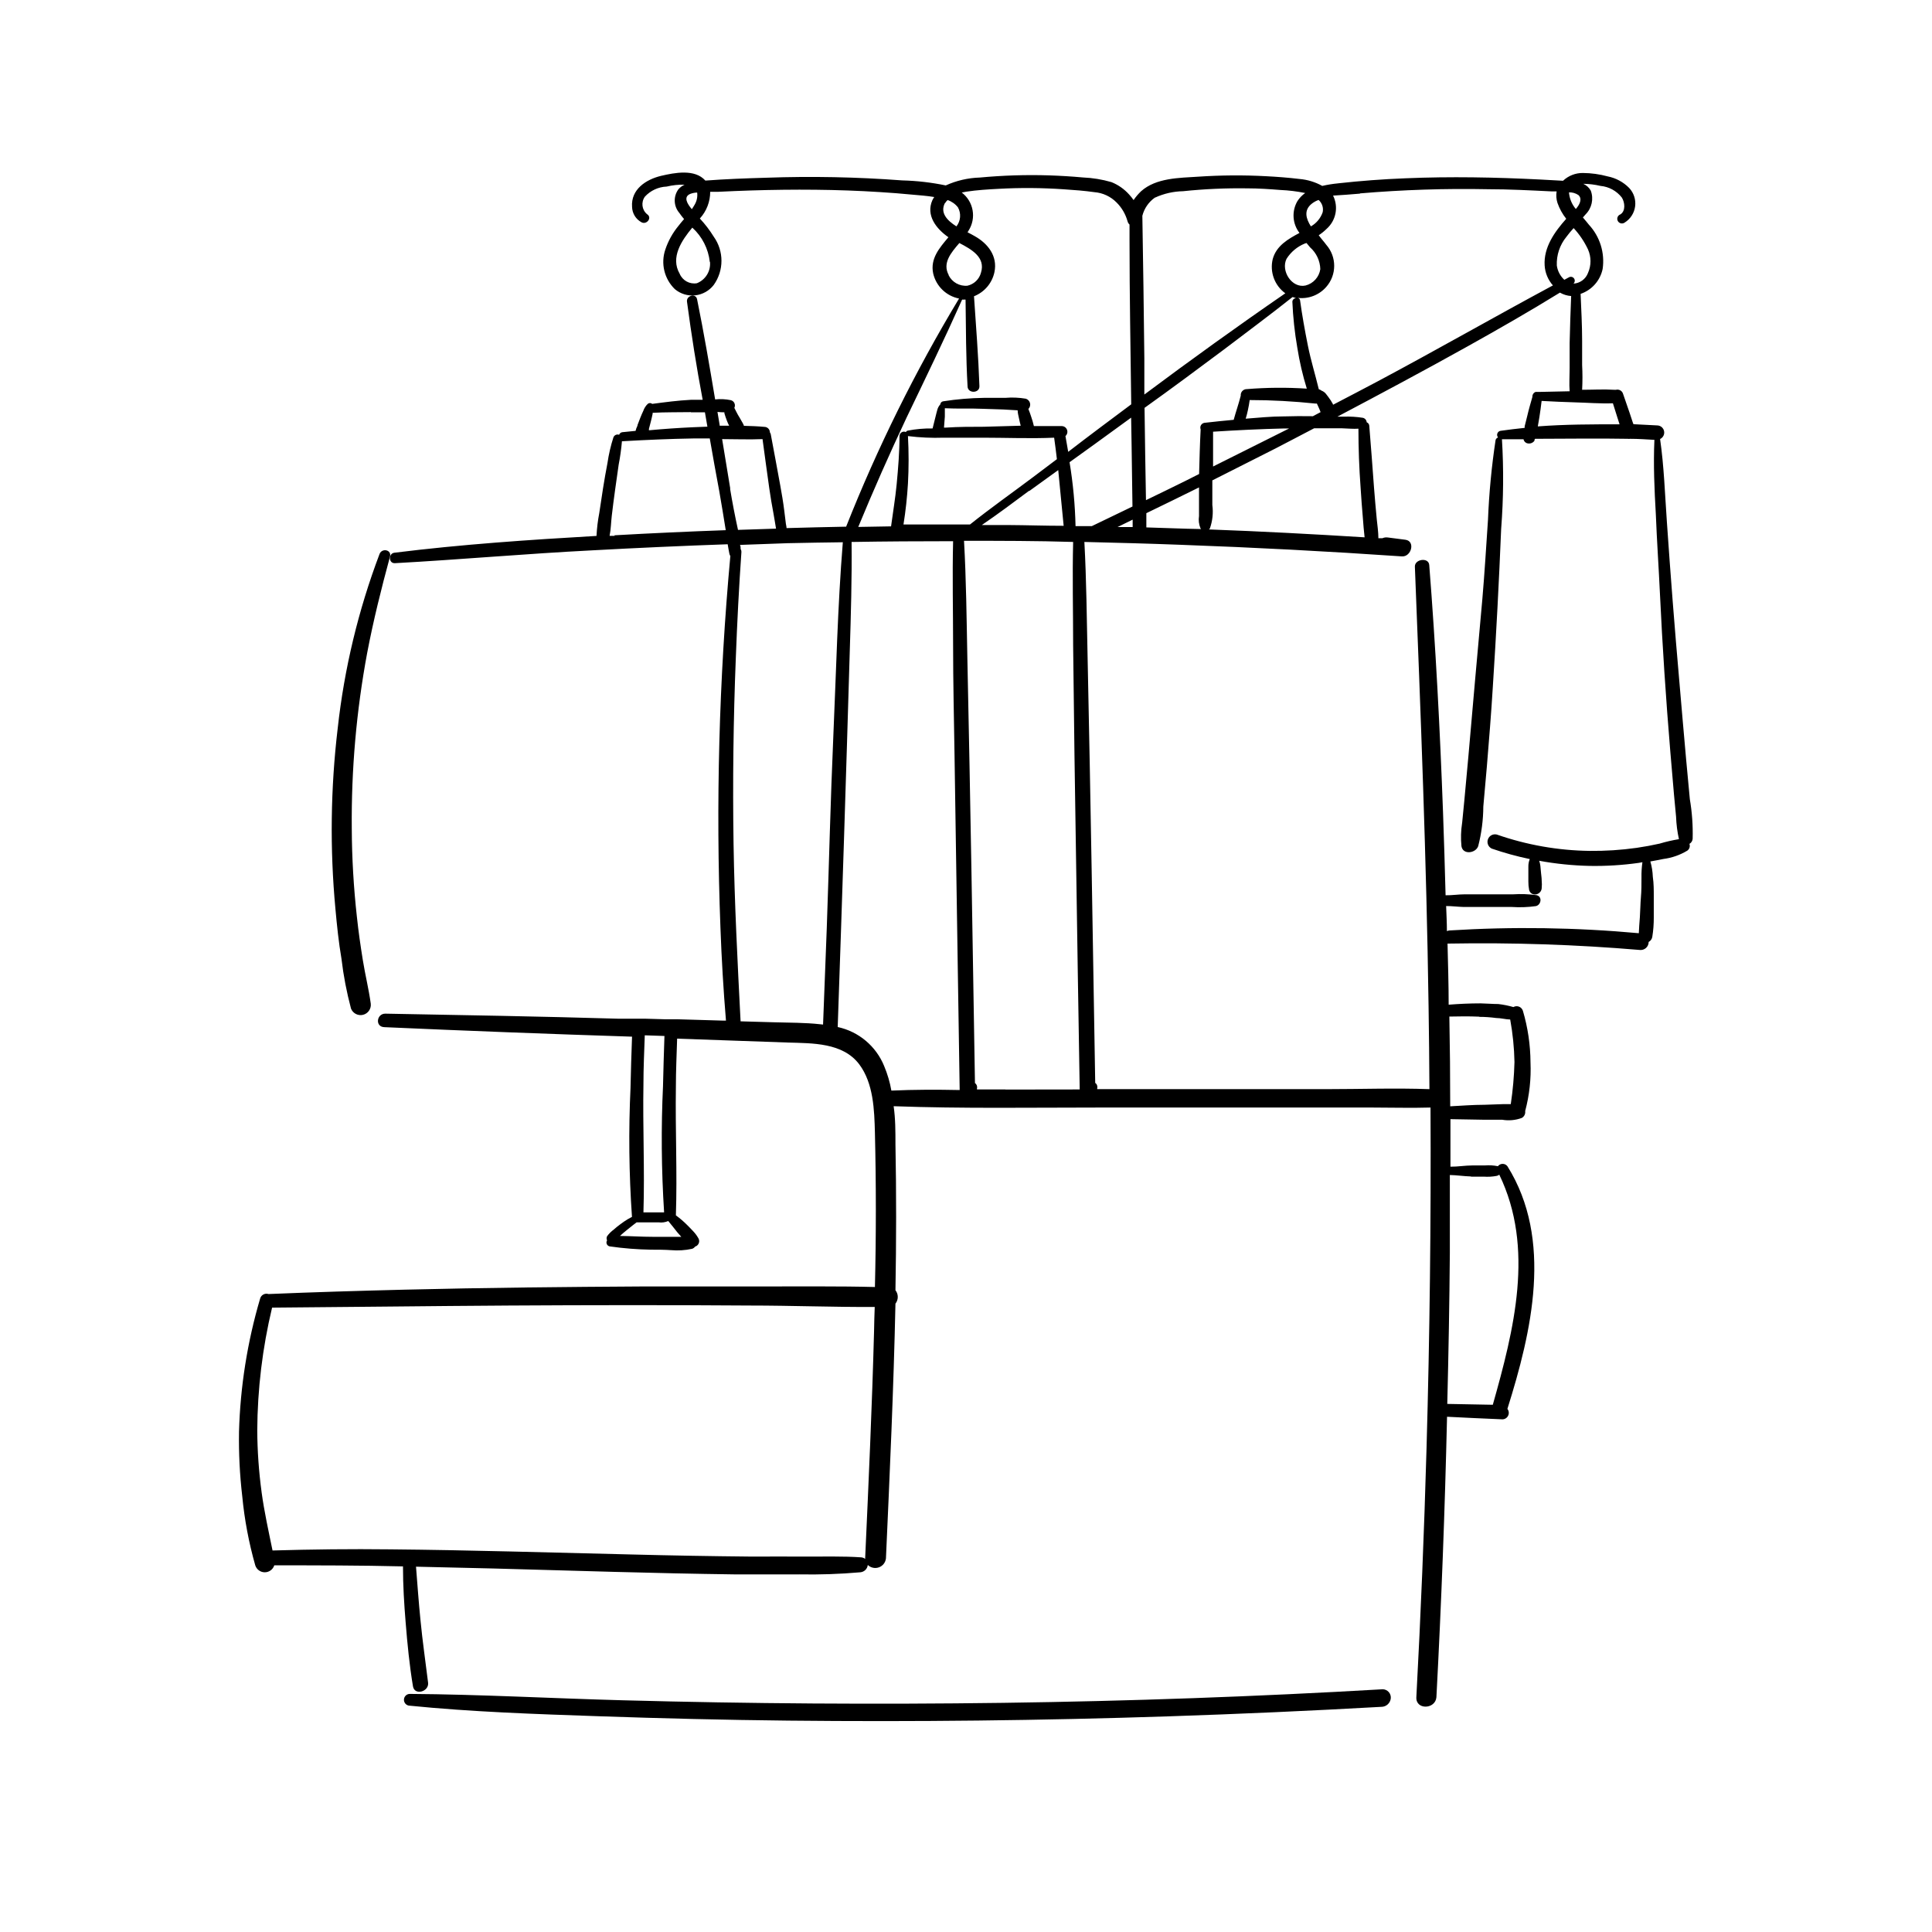 <?xml version="1.0" encoding="UTF-8"?>
<!-- Uploaded to: SVG Find, www.svgrepo.com, Generator: SVG Find Mixer Tools -->
<svg fill="#000000" width="800px" height="800px" version="1.1" viewBox="144 144 512 512" xmlns="http://www.w3.org/2000/svg">
 <g>
  <path d="m234.5 398.13c0.523 4.441 1.367 8.832 2.519 13.152 0.496 1.27 1.859 1.98 3.184 1.656 1.328-0.328 2.207-1.586 2.055-2.941-0.527-3.856-1.461-7.559-2.09-11.461-0.629-3.906-1.16-7.559-1.586-11.539-0.867-7.777-1.324-15.598-1.359-23.426-0.145-15.605 1.223-31.188 4.078-46.527 1.637-8.59 3.754-17.078 6.047-25.52 0.504-1.84-2.117-2.367-2.769-0.707v0.004c-5.625 14.871-9.348 30.395-11.086 46.199-1.887 15.887-2.09 31.93-0.602 47.859 0.402 4.41 0.855 8.844 1.609 13.25z"/>
  <path d="m510.46 591.67c-33.504 1.949-67.047 3.148-100.64 3.602-33.586 0.453-67.176 0.227-100.76-0.68-18.816-0.504-37.785-1.562-56.477-1.688-0.801 0.016-1.465 0.637-1.527 1.438-0.066 0.801 0.488 1.52 1.277 1.66 16.727 1.688 33.629 2.242 50.383 2.82 16.75 0.578 33.43 0.984 50.152 1.16 33.586 0.352 67.176-0.023 100.76-1.133 18.809-0.621 37.617-1.461 56.426-2.519 1.301 0.008 2.391-0.973 2.519-2.266 0.055-0.602-0.141-1.203-0.539-1.656-0.402-0.453-0.973-0.719-1.578-0.738z"/>
  <path d="m591.82 355.74-0.984-10.555c-0.629-6.926-1.211-13.879-1.812-20.809-1.227-13.973-2.316-27.945-3.273-41.918-0.527-7.379-0.754-14.812-1.812-22.117l-0.004 0.004c0.789-0.363 1.23-1.215 1.066-2.066-0.16-0.852-0.879-1.488-1.746-1.535l-6.371-0.328c-0.047-0.156-0.105-0.309-0.176-0.453l-0.832-2.519-1.738-5.039c-0.223-0.824-1.062-1.316-1.891-1.109h-0.48c-2.82-0.176-5.668 0-8.488 0 0.117-2.188 0.117-4.383 0-6.574v-6.398c0-4.133-0.227-8.289-0.402-12.445 2.984-1.016 5.211-3.535 5.844-6.625 0.613-4.254-0.73-8.559-3.652-11.711-0.328-0.43-0.906-1.109-1.586-1.914l0.707-0.805v-0.004c1.656-1.645 2.199-4.109 1.383-6.297-0.453-0.801-1.148-1.438-1.988-1.812 1.535 0.016 3.062 0.203 4.559 0.555 2.238 0.203 4.289 1.324 5.668 3.098 0.781 1.258 1.059 3.551-0.402 4.457-0.336 0.121-0.605 0.383-0.734 0.715-0.129 0.332-0.109 0.703 0.055 1.02 0.168 0.316 0.461 0.547 0.809 0.629 0.348 0.082 0.715 0.012 1.004-0.195 1.523-0.941 2.547-2.519 2.781-4.297s-0.344-3.566-1.57-4.871c-1.543-1.578-3.531-2.648-5.695-3.074-2.144-0.582-4.352-0.887-6.574-0.906-1.957-0.02-3.844 0.719-5.266 2.062l-5.996-0.328c-11.914-0.605-23.855-0.832-35.77-0.328-5.945 0.227-11.914 0.68-17.836 1.336l0.004 0.004c-1.418 0.133-2.824 0.359-4.207 0.68-1.863-1.035-3.926-1.66-6.047-1.84-2.922-0.352-5.871-0.578-8.816-0.73-6.012-0.324-12.031-0.281-18.039 0.125-5.039 0.328-11.133 0.301-15.113 3.856-0.742 0.707-1.41 1.492-1.988 2.34-0.367-0.531-0.773-1.035-1.211-1.508-1.285-1.426-2.879-2.539-4.66-3.25-2.461-0.715-4.996-1.129-7.555-1.234-2.996-0.277-5.996-0.453-8.992-0.555h-0.004c-6.117-0.188-12.242 0.008-18.336 0.578-3.117 0.094-6.184 0.805-9.02 2.09-3.797-0.789-7.66-1.234-11.539-1.332-12-0.902-24.043-1.141-36.07-0.707-5.367 0.152-10.758 0.352-16.098 0.754-2.797-3.148-8.137-2.09-11.715-1.258-4.031 0.957-8.035 3.602-7.707 8.211 0.035 1.727 1 3.297 2.519 4.109 1.387 0.707 2.898-1.258 1.438-2.168-1.375-1.16-1.613-3.184-0.555-4.637 1.488-1.621 3.566-2.582 5.766-2.668 1.559-0.375 3.16-0.543 4.762-0.504-0.625 0.281-1.184 0.691-1.637 1.207-1.395 1.891-1.301 4.492 0.227 6.273 0.391 0.57 0.812 1.117 1.262 1.637-0.527 0.605-1.059 1.234-1.535 1.863h-0.004c-1.508 1.844-2.668 3.941-3.426 6.199-1.266 3.691-0.285 7.785 2.519 10.504 1.496 1.258 3.441 1.852 5.387 1.645 1.945-0.211 3.723-1.203 4.918-2.754 2.731-3.828 2.731-8.969 0-12.797-1.066-1.719-2.301-3.332-3.68-4.809 1.77-1.934 2.746-4.461 2.746-7.082h2.141c2.898-0.152 5.769-0.25 8.641-0.352 11.41-0.352 22.824-0.301 34.234 0.43 2.871 0.176 5.742 0.402 8.59 0.68 1.914 0.176 3.856 0.301 5.769 0.629-0.191 0.27-0.363 0.559-0.504 0.855-1.762 4.004 1.031 7.559 4.258 9.801-2.344 2.797-4.887 5.668-4.031 9.621 0.785 3.363 3.465 5.957 6.852 6.625-11.625 19.293-21.637 39.516-29.926 60.457-5.273 0.102-10.539 0.227-15.793 0.379 0-0.379-0.125-0.781-0.176-1.16l-0.43-3.477c-0.277-2.242-0.656-4.457-1.059-6.676-0.805-4.535-1.688-9.043-2.519-13.578v0.004c-0.039-0.176-0.117-0.34-0.227-0.48 0-0.805-0.656-1.461-1.461-1.461-1.812-0.176-3.629-0.227-5.441-0.277 0-0.227-0.176-0.48-0.301-0.73s-0.301-0.504-0.43-0.754c-0.125-0.254-0.555-0.957-0.855-1.461-0.301-0.504-0.605-1.211-0.934-1.812v-0.004c0.195-0.387 0.207-0.844 0.023-1.242-0.18-0.398-0.531-0.691-0.957-0.797-1.363-0.281-2.766-0.352-4.156-0.199-1.484-8.867-2.973-17.633-4.785-26.551-0.352-1.688-2.898-0.957-2.672 0.656 1.16 8.691 2.519 17.332 4.156 25.996h-3.098c-3.477 0.176-6.852 0.629-10.277 1.082-0.34-0.293-0.844-0.293-1.184 0-0.535 0.516-0.941 1.156-1.184 1.863-0.301 0.629-0.555 1.234-0.805 1.863l-0.707 1.84c0 0.301-0.227 0.605-0.328 0.906-0.078 0.223-0.145 0.449-0.199 0.68l-3.527 0.352c-0.387 0.051-0.707 0.312-0.832 0.68-0.605-0.219-1.277 0.082-1.512 0.684-0.719 2.234-1.25 4.527-1.586 6.852-0.43 2.191-0.805 4.41-1.16 6.602-0.352 2.191-0.68 4.434-1.008 6.625v-0.004c-0.383 1.996-0.629 4.016-0.73 6.047-17.887 1.031-35.82 2.242-53.582 4.457-1.586 0.203-1.562 2.848 0.152 2.769 17.434-0.957 34.84-2.519 52.297-3.402 11.973-0.656 23.938-1.191 35.895-1.613 0.152 0.832 0.277 1.688 0.453 2.519l0.004 0.004c0.035 0.211 0.121 0.41 0.25 0.582-3.008 32.773-3.883 65.707-2.621 98.594 0.301 8.211 0.781 16.375 1.461 24.535h-0.934l-11.965-0.352h-3.25l-5.289-0.152h-7.18c-20.555-0.605-41.109-0.957-61.668-1.336-2.316 0-2.746 3.477-0.277 3.578 21.832 0.973 43.723 1.812 65.672 2.519-0.176 4.484-0.301 8.992-0.402 13.426h0.004c-0.543 11.445-0.414 22.906 0.379 34.336l-1.059 0.578c-0.707 0.426-1.387 0.887-2.043 1.387-0.605 0.43-1.16 0.906-1.715 1.387h0.004c-0.688 0.496-1.289 1.102-1.789 1.785-0.164 0.344-0.164 0.742 0 1.086-0.195 0.312-0.211 0.703-0.047 1.031 0.164 0.328 0.488 0.547 0.852 0.578 3.582 0.512 7.191 0.801 10.809 0.859 1.789 0 3.578 0 5.367 0.125 1.852 0.16 3.723 0.043 5.539-0.352 0.324-0.102 0.609-0.305 0.809-0.582l0.379-0.176h-0.004c0.652-0.41 0.891-1.246 0.555-1.938-0.398-0.738-0.898-1.418-1.484-2.016-0.527-0.578-1.059-1.109-1.586-1.637-0.934-0.934-1.941-1.789-2.949-2.519 0.379-11.336-0.176-22.672 0-34.109 0-4.258 0.203-8.488 0.328-12.723l29.32 1.031c6.551 0.203 14.586 0 18.941 5.769 3.777 5.039 4.004 12.09 4.156 18.137 0.328 13.629 0.328 27.258 0 40.883-9.574-0.25-19.172-0.125-28.719-0.152h-32.066c-21.262 0.125-42.547 0.328-63.809 0.855-12.043 0.301-24.059 0.656-36.098 1.16l0.004 0.004c-0.457-0.156-0.961-0.113-1.383 0.117-0.426 0.23-0.738 0.625-0.859 1.094-3.379 11.465-5.258 23.32-5.594 35.266-0.09 5.715 0.195 11.43 0.859 17.105 0.59 6.195 1.746 12.324 3.449 18.312 0.352 1.094 1.371 1.84 2.519 1.84 1.152 0 2.168-0.746 2.519-1.84 11.387 0 22.672 0 34.109 0.277 0 5.039 0.301 9.926 0.707 14.863 0.453 5.668 1.008 11.336 1.941 16.93 0.43 2.519 4.309 1.41 4.004-0.984-0.68-5.543-1.484-11.035-2.016-16.574-0.48-4.711-0.805-9.445-1.184-14.156l20.531 0.48c21.285 0.578 42.598 1.285 63.883 1.562h17.105l-0.004-0.004c5.422 0.105 10.844-0.082 16.246-0.555 1.035-0.094 1.859-0.906 1.965-1.941 0.781 0.758 1.926 1.004 2.949 0.633 1.023-0.367 1.746-1.289 1.863-2.371 1.008-22.469 2.039-44.988 2.519-67.512v0.004c0.82-1.043 0.82-2.512 0-3.555 0.227-12.898 0.25-25.797 0-38.691 0-3.375 0-6.801-0.48-10.078 18.164 0.656 36.375 0.352 54.539 0.352h72.297c5.039 0 10.305 0.152 15.441 0 0.152 30.23-0.203 60.391-1.059 90.484-0.621 21.949-1.52 43.883-2.695 65.797-0.176 3.402 5.039 3.223 5.316 0 1.309-24.754 2.25-49.531 2.82-74.336 4.887 0.227 9.75 0.504 14.609 0.68v0.004c0.664 0.016 1.273-0.355 1.57-0.949 0.297-0.59 0.227-1.301-0.184-1.824 6.422-20.43 12.168-44.84 0-64.312v0.004c-0.301-0.395-0.766-0.621-1.262-0.621-0.492 0-0.957 0.227-1.258 0.621-1.137-0.23-2.297-0.301-3.453-0.203h-3.301c-1.941 0-3.879 0.352-5.82 0.328v-12.594l8.793 0.152h4.887l0.004-0.004c1.758 0.309 3.566 0.145 5.238-0.477 0.641-0.367 0.988-1.086 0.883-1.816 1.121-4.199 1.598-8.551 1.41-12.895-0.027-4.633-0.703-9.238-2.016-13.68-0.16-0.5-0.535-0.902-1.023-1.094-0.492-0.191-1.039-0.148-1.496 0.109-1.309-0.379-2.648-0.648-4.004-0.805-1.562 0-3.125-0.152-4.684-0.176-2.82 0-5.644 0.125-8.465 0.352 0-5.391-0.176-10.809-0.301-16.199h0.328l-0.004 0.004c16.887-0.297 33.777 0.27 50.605 1.688 0.605 0.07 1.211-0.117 1.664-0.523 0.453-0.406 0.711-0.984 0.707-1.594 0.5-0.27 0.852-0.75 0.957-1.309 0.285-1.734 0.418-3.484 0.402-5.242v-5.465c0-1.812 0-3.477-0.25-5.215h-0.004c-0.047-1.391-0.266-2.769-0.652-4.106 1.16-0.227 2.316-0.402 3.449-0.656 2.246-0.289 4.41-1.043 6.348-2.215 0.57-0.402 0.797-1.137 0.555-1.789 0.496-0.281 0.816-0.793 0.855-1.359 0.094-3.527-0.16-7.055-0.754-10.531zm-264.88-160.36c0.582-0.219 1.195-0.34 1.816-0.352 0.141 1.109-0.09 2.234-0.656 3.199-0.227 0.43-0.504 0.805-0.754 1.211-1.238-1.438-2.32-3.277-0.406-4.059zm5.215 18.035v0.004c0.227 2.445-1.191 4.742-3.477 5.641-1.922 0.324-3.812-0.719-4.559-2.519-2.519-4.332 0.555-8.867 3.352-12.219v0.004c2.602 2.363 4.25 5.598 4.633 9.094zm-8.691 257.12c0.379 0.402 0.73 0.832 1.082 1.234h-2.344-5.34c-2.848 0-5.691-0.203-8.566-0.227 0.527-0.504 1.109-0.984 1.664-1.438 0.555-0.453 1.109-0.883 1.664-1.336l1.082-0.832h5.867l0.004 0.004c0.855 0.109 1.727-0.012 2.519-0.352 0.805 0.98 1.562 1.887 2.367 2.945zm-3.477-5.238h-1.16-4.309c0.352-11.285-0.203-22.672 0-33.906 0-4.359 0.203-8.691 0.352-13.023l5.215 0.176c-0.152 4.383-0.277 8.793-0.379 13.125h0.004c-0.527 11.164-0.434 22.348 0.277 33.504zm55.648 31.438c-0.527 19.977-1.438 39.926-2.344 59.879-0.027 0.172-0.027 0.352 0 0.527-0.312-0.262-0.703-0.41-1.109-0.43-4.812-0.328-9.621-0.176-14.461-0.203-4.836-0.023-9.926 0-14.887 0-10.496-0.102-20.992-0.285-31.488-0.555-21.312-0.504-42.621-1.16-63.91-1.359-10.402-0.125-20.809 0-31.211 0.301-1.031-5.039-2.191-10.227-2.898-15.441l0.004 0.004c-0.738-5.438-1.125-10.914-1.156-16.398 0.062-10.957 1.379-21.867 3.93-32.523 20.934-0.152 41.891-0.43 62.824-0.555s42.523-0.152 63.781 0c11.008 0 22.066 0.43 33.102 0.379-0.102 2.141-0.125 4.258-0.176 6.375zm195.8-245.86c0.379 1.211 0.781 2.519 1.16 3.68l0.605 1.891c-7.203 0-14.461 0-21.664 0.555 0.152-0.832 0.277-1.637 0.43-2.519 0.227-1.41 0.402-2.82 0.578-4.231 2.973 0.152 5.918 0.301 8.891 0.379 2.973 0.07 6.676 0.371 10 0.246zm-6.602-40.785c0.883 1.992 0.883 4.258 0 6.25-0.609 1.621-2.121 2.731-3.852 2.82 0.395-0.352 0.461-0.949 0.148-1.379-0.312-0.43-0.902-0.555-1.359-0.285l-1.211 0.656h0.004c-1.09-0.996-1.793-2.344-1.992-3.805-0.109-2.742 0.785-5.43 2.519-7.555 0.605-0.816 1.254-1.598 1.941-2.344 1.547 1.676 2.828 3.578 3.801 5.641zm-5.039-15.113h0.004c0.895-0.035 1.777 0.223 2.516 0.73 1.059 1.008 0.328 2.519-0.707 3.68h0.004c-1.047-1.227-1.684-2.754-1.812-4.359zm-55.418 0.277c11.277-0.961 22.594-1.332 33.906-1.109 5.644 0 11.309 0.301 16.953 0.578h1.285v0.004c-0.168 1.02-0.094 2.062 0.227 3.047 0.531 1.523 1.312 2.945 2.32 4.207-3.074 3.449-6.019 7.559-5.719 12.367 0.117 1.961 0.891 3.82 2.191 5.289-15.516 8.34-30.832 17.105-46.375 25.391-3.953 2.117-7.934 4.156-11.914 6.246v-0.176l-0.004 0.004c-0.355-0.672-0.77-1.312-1.234-1.914l-0.578-0.754v-0.004c-0.309-0.41-0.727-0.723-1.211-0.906-0.215-0.172-0.461-0.301-0.73-0.375-0.934-3.879-2.09-7.559-2.898-11.586-0.805-4.031-1.512-7.961-2.066-11.965l0.004-0.004c-0.047-0.332-0.301-0.594-0.629-0.656 2.844 0.344 5.672-0.742 7.555-2.894 2.816-3.199 2.816-7.988 0-11.188-0.48-0.68-1.234-1.484-1.988-2.519v0.004c0.75-0.492 1.453-1.059 2.09-1.691 2.5-2.211 3.203-5.828 1.715-8.816 2.316-0.125 4.762-0.324 7.18-0.527zm-0.379 62.297c0 5.238 0.191 10.48 0.578 15.719 0.168 2.688 0.371 5.383 0.605 8.086 0.125 1.637 0.25 3.324 0.453 5.039-13.754-0.855-27.508-1.586-41.262-2.09 0 0 0.203-0.152 0.25-0.25l0.004-0.004c0.711-1.992 0.938-4.125 0.656-6.223v-6.523l16.75-8.465c3.426-1.762 6.828-3.578 10.227-5.34h7.356c1.562 0.051 3.023 0.203 4.461 0.102zm-119.38 14.609c0.227-4.195 0.227-8.398 0-12.594 3.148 0.395 6.324 0.535 9.496 0.426h10.277c6.297 0 12.594 0.277 18.969 0 0.277 1.891 0.504 3.805 0.73 5.691l-6.246 4.711c-5.594 4.207-11.359 8.262-16.777 12.594h-17.633v0.004c0.574-3.59 0.969-7.203 1.184-10.832zm29.07-19.422c0 0.754 0.227 1.484 0.379 2.242 0.152 0.754 0.277 1.234 0.43 1.84l-9.801 0.277c-3.324 0-6.648 0-10.078 0.227h-0.453l0.227-2.922v-1.688-0.527c3.375 0.176 6.777 0 10.078 0.152l5.367 0.176c1.434 0.047 2.742 0.199 3.852 0.223zm3.047 21.41 7.707-5.566c0.504 5.039 0.934 9.824 1.438 14.762-5.039 0-9.801-0.176-14.711-0.203h-6.977c4.254-2.894 8.387-5.992 12.543-9.09zm73.504-65.746 0.957 1.16h0.004c1.656 1.469 2.633 3.555 2.695 5.769-0.312 2.098-1.852 3.805-3.906 4.332-3.652 0.805-6.625-3.906-5.039-7.078 1.145-1.812 2.828-3.223 4.812-4.031zm1.309-10.352h0.004c0.562-0.465 1.199-0.82 1.891-1.059 0.922 0.805 1.336 2.051 1.082 3.25-0.547 1.59-1.66 2.926-3.125 3.754-1.309-2.066-1.914-4.234 0.152-5.945zm-5.039 24.688c0.328 0 0.656 0.227 1.008 0.301h0.004c-0.258-0.02-0.512 0.062-0.707 0.234s-0.312 0.414-0.324 0.672c0.172 4.09 0.609 8.16 1.309 12.191 0.578 3.676 1.422 7.305 2.519 10.859-5.293-0.348-10.609-0.309-15.895 0.125-0.832-0.016-1.535 0.609-1.613 1.438v0.301c-0.277 1.109-0.605 2.168-0.934 3.25s-0.656 2.09-0.934 3.148c-2.519 0.25-5.188 0.48-7.809 0.805h0.004c-0.371 0.074-0.691 0.305-0.879 0.637-0.184 0.328-0.211 0.723-0.078 1.078v0.152c-0.203 3.906-0.301 7.809-0.402 11.688-1.258 0.629-2.519 1.285-3.754 1.891-3.426 1.715-6.879 3.352-10.328 5.039-0.152-8.16-0.277-16.297-0.379-24.461 7.055-5.039 14.105-10.277 21.086-15.492 6.019-4.586 12.191-9.145 18.109-13.855zm-21.031 35.668c6.246-0.402 12.594-0.707 18.793-0.855h1.359c-6.719 3.359-13.434 6.719-20.152 10.078v-9.223zm18.715-4.055c-3.375 0-6.75 0.352-10.078 0.605h0.004c0.234-0.738 0.426-1.488 0.582-2.242 0.203-0.906 0.352-1.789 0.48-2.695 5.82 0 11.664 0.328 17.457 0.934h0.352l-0.004-0.004c0.121 0.301 0.254 0.598 0.406 0.883 0.227 0.453 0.402 0.934 0.578 1.387l-2.039 1.082c-2.598-0.051-5.164-0.023-7.734 0.051zm-40.305 7.836 0.227 16.047-10.758 5.188h-4.332 0.004c-0.129-5.676-0.66-11.332-1.586-16.93l6.648-4.785 9.672-7.027zm0.277 19.523v1.965h-4.004zm3.629 2.066v-3.777c4.652-2.25 9.305-4.527 13.957-6.828v4.359 3.223-0.004c-0.172 1.109-0.035 2.242 0.402 3.277l0.152 0.176c-5.039-0.078-9.801-0.305-14.461-0.43zm2.316-87.41 0.004-0.004c2.324-1.066 4.848-1.641 7.406-1.688 5.672-0.594 11.375-0.844 17.078-0.758 2.922 0 5.82 0.203 8.715 0.43 2.211 0.094 4.41 0.363 6.574 0.805-0.809 0.57-1.5 1.289-2.039 2.117-1.574 2.664-1.363 6.016 0.527 8.465-3.023 1.613-6.098 3.375-7.078 6.879v-0.004c-0.855 3.434 0.461 7.043 3.324 9.121-12.594 8.664-25.039 17.633-37.359 26.828v-9.598c-0.152-12.594-0.301-25.191-0.527-37.785h0.004c0.5-1.949 1.68-3.652 3.324-4.812zm-55.672 1.484 0.004-0.004c0.184-0.309 0.414-0.59 0.68-0.832 1.086 0.367 2.039 1.039 2.746 1.941 0.895 1.605 0.734 3.594-0.402 5.039-2.519-1.586-4.359-3.602-3.074-6.148zm0.984 19.043c-1.738-3.176 0.605-5.918 2.82-8.488 3.176 1.664 7.027 3.777 5.719 7.883h0.004c-0.465 1.719-1.844 3.035-3.578 3.426-2.098 0.199-4.098-0.926-5.016-2.82zm-11.258 37.961c5.039-10.48 10.078-20.883 14.812-31.465 0.184 0.031 0.371 0.031 0.555 0 0.117 0.016 0.234 0.016 0.352 0 0.102 7.836 0.102 15.395 0.527 22.949 0 2.016 3.223 1.941 3.148 0-0.277-7.961-0.906-15.871-1.438-23.832l0.004 0.004c2.769-1.086 4.805-3.492 5.414-6.398 0.883-4.231-1.715-7.559-5.215-9.523-0.504-0.301-1.184-0.656-1.914-1.031 0.102-0.148 0.195-0.297 0.277-0.453 2.109-3.32 1.32-7.703-1.812-10.078l1.184-0.227c2.82-0.43 5.691-0.605 8.539-0.754 5.793-0.324 11.598-0.281 17.383 0.125 2.695 0.176 5.391 0.379 8.035 0.754 2.231 0.172 4.328 1.148 5.894 2.746 1.379 1.375 2.379 3.086 2.898 4.965 0.086 0.336 0.27 0.645 0.527 0.879v4.258c0 14.461 0.277 28.918 0.453 43.379-5.566 4.156-11.16 8.312-16.703 12.594-0.227-1.41-0.48-2.797-0.73-4.18 0.473-0.418 0.641-1.082 0.414-1.672-0.223-0.59-0.789-0.977-1.418-0.973h-7.356-0.004c-0.195-0.855-0.438-1.695-0.73-2.519-0.227-0.68-0.453-1.359-0.73-2.016 0.406-0.406 0.57-0.996 0.43-1.555-0.141-0.555-0.559-1-1.109-1.168-1.789-0.301-3.606-0.379-5.414-0.227h-5.594c-3.637 0.051-7.262 0.355-10.855 0.91-0.434 0.047-0.773 0.395-0.809 0.828-0.367 0.402-0.637 0.887-0.777 1.41-0.176 0.578-0.301 1.16-0.453 1.738-0.277 1.059-0.555 2.141-0.805 3.223l-0.004 0.004c-2.215-0.039-4.426 0.156-6.598 0.578-0.207 0.051-0.383 0.188-0.48 0.379-0.355-0.168-0.773-0.148-1.113 0.055-0.336 0.203-0.555 0.559-0.574 0.953 0 4.281-0.352 8.566-0.754 12.82-0.352 3.727-1.008 7.559-1.484 11.16l-8.691 0.152c4.027-9.758 8.27-19.355 12.719-28.793zm-48.188-1.586v0.277c0.176 0.629 0.402 1.234 0.629 1.863 0.227 0.629 0.402 0.957 0.629 1.41h-2.519v-0.203c-0.203-1.16-0.379-2.293-0.578-3.449 0.609 0.07 1.223 0.105 1.836 0.102zm-8.867 0h3.703c0.227 1.258 0.43 2.519 0.656 3.805l-3.879 0.152c-3.879 0.176-7.758 0.453-11.613 0.805v-0.379c0.152-0.629 0.328-1.285 0.504-1.941 0.176-0.656 0.328-1.387 0.48-2.09v-0.227c3.445-0.176 6.82-0.125 10.145-0.176zm-20.152 32.746h-1.41c0.352-1.738 0.379-3.602 0.578-5.316 0.277-2.293 0.555-4.586 0.883-6.879 0.328-2.293 0.629-4.41 0.934-6.602l-0.004 0.004c0.406-2.082 0.703-4.184 0.883-6.297 0.105 0.027 0.219 0.027 0.324 0 6.195-0.352 12.395-0.629 18.59-0.73h4.359c0.805 4.652 1.645 9.312 2.519 13.98 0.605 3.426 1.16 6.879 1.715 10.328-9.859 0.352-19.707 0.805-29.551 1.359zm30.582-12.445c-0.707-4.41-1.438-8.793-2.168-13.199 3.578 0 7.129 0.152 10.707 0 0.605 4.359 1.16 8.715 1.789 13.047 0.328 2.215 0.68 4.457 1.109 6.648 0.25 1.258 0.43 2.672 0.68 4.031l-10.078 0.328c-0.809-3.699-1.512-7.352-2.117-11.004zm23.832 141.87c-4.082-0.453-8.238-0.402-12.344-0.527l-8.766-0.25c-0.805-15.695-1.613-31.387-1.863-47.105-0.25-16.426-0.051-32.855 0.605-49.297 0.352-9.344 0.832-18.691 1.484-28.035l-0.004-0.004c0.008-0.25-0.062-0.496-0.203-0.707 0-0.379 0-0.754-0.176-1.109l12.594-0.453c4.887-0.125 9.773-0.176 14.66-0.25-1.387 17.105-1.762 34.285-2.519 51.438-0.754 17.156-1.133 33.758-1.734 50.785-0.301 8.539-0.68 17.055-0.984 25.594zm18.867 17.633-0.004 0.004c-0.395-2.266-1.047-4.481-1.941-6.602-2.148-5.25-6.746-9.105-12.293-10.301 1.16-33.234 2.227-66.461 3.199-99.68 0.301-9.621 0.578-19.246 0.48-28.867 8.969-0.152 17.938-0.203 26.902-0.203-0.227 9.27 0 18.566 0 27.836 0 9.27 0.227 19.297 0.379 28.945 0.285 19.297 0.578 38.609 0.883 57.938 0.152 10.242 0.312 20.488 0.48 30.73-6.051-0.125-12.121-0.125-18.168 0.152zm30.23-0.352h-7.559l-0.004 0.004c0.008-0.094 0.008-0.188 0-0.277 0.137-0.535-0.074-1.102-0.531-1.414-0.605-37.586-1.211-75.145-2.016-112.73-0.203-10.328-0.301-20.68-0.883-30.984 9.648 0 19.297 0 28.918 0.301-0.227 9.168 0 18.34 0 27.508 0.102 9.656 0.219 19.305 0.352 28.945 0.301 19.297 0.598 38.609 0.883 57.938 0.168 10.227 0.336 20.465 0.504 30.707-6.445 0.027-13.098 0.027-19.723 0.027zm123.43 23.102h3.273-0.004c1.168 0.086 2.348 0.016 3.5-0.203 0.242-0.051 0.469-0.164 0.656-0.324 9.422 19.473 3.879 41.16-1.715 60.984l-12.066-0.227c0.328-13.352 0.578-26.676 0.68-40.027v-20.633c1.816 0.027 3.68 0.328 5.543 0.379zm2.117-42.344c1.477 0 2.965 0.102 4.457 0.301 1.234 0 2.519 0.379 3.754 0.402h-0.008c0.68 3.727 1.059 7.5 1.133 11.285-0.098 3.731-0.426 7.449-0.98 11.137h-1.941l-5.039 0.176c-3.023 0-6.047 0.25-9.07 0.402 0-7.945-0.074-15.871-0.227-23.781 2.473-0.051 5.117-0.098 7.914 0.027zm47.855-45.922c-2.016 0.453-4.082 0.832-6.144 1.133h-0.004c-4.129 0.582-8.297 0.852-12.469 0.805-8.375-0.109-16.676-1.574-24.586-4.332-0.992-0.246-2.008 0.297-2.352 1.262-0.348 0.961 0.094 2.027 1.016 2.465 3.297 1.137 6.664 2.062 10.078 2.773-0.266 0.645-0.395 1.34-0.379 2.039v1.988 1.914 0.004c-0.008 0.75 0.059 1.504 0.203 2.242 0.184 0.781 0.938 1.297 1.734 1.184 0.828-0.09 1.488-0.738 1.59-1.562 0.074-0.738 0.074-1.48 0-2.219 0-0.656-0.125-1.309-0.176-1.965-0.051-0.656-0.125-1.258-0.176-1.891l-0.004 0.004c-0.055-0.438-0.156-0.871-0.301-1.285 4.406 0.805 8.871 1.258 13.352 1.359 4.363 0.074 8.727-0.195 13.047-0.805l0.957-0.176c-0.195 1.348-0.277 2.715-0.25 4.078 0 1.738 0 3.5-0.152 5.238-0.152 1.738-0.152 3.527-0.277 5.266s-0.227 2.82-0.277 4.231v0.004c-16.691-1.527-33.473-1.773-50.203-0.73-0.227 0.027-0.445 0.086-0.656 0.176 0-2.215-0.125-4.434-0.203-6.648 1.562 0 3.125 0.203 4.66 0.25h6.375 6.398c2.109 0.141 4.231 0.062 6.324-0.227 1.41-0.277 1.812-2.519 0.227-2.898-2.078-0.289-4.18-0.363-6.273-0.227h-12.82c-1.637 0-3.324 0.277-5.039 0.25-0.203-7.332-0.402-14.688-0.68-22.043-0.805-21.891-1.941-43.781-3.652-65.496-0.176-2.09-3.879-1.562-3.805 0.453 1.535 38.844 3.074 77.688 3.629 116.55 0.125 7.305 0.176 14.609 0.227 21.914-9.094-0.328-18.238 0-27.332 0h-60.711v0.008c0.012-0.082 0.012-0.168 0-0.25 0.141-0.535-0.07-1.102-0.527-1.41-0.629-37.586-1.211-75.145-2.016-112.73-0.227-10.203-0.301-20.43-0.855-30.633 8.488 0.203 17.004 0.43 25.492 0.754 19.566 0.707 39.113 1.73 58.645 3.074 2.519 0.176 3.652-4.055 0.934-4.41l-4.684-0.605-0.004 0.004c-0.48-0.07-0.969 0-1.41 0.199h-1.059c0-1.715-0.277-3.449-0.43-5.039-0.277-2.797-0.504-5.594-0.73-8.387-0.402-5.465-0.805-10.934-1.258-16.398-0.031-0.41-0.297-0.762-0.68-0.906-0.043-0.574-0.449-1.055-1.008-1.184-1.668-0.266-3.356-0.367-5.039-0.305h-1.715c11.539-6.098 23.051-12.242 34.434-18.59 8.262-4.609 16.5-9.32 24.535-14.281h0.004c0.91 0.52 1.926 0.832 2.973 0.906-0.176 4.156-0.301 8.312-0.402 12.469v6.625c0 2.215-0.152 4.106 0 6.144l-8.211 0.176h-0.402l-0.004 0.004c-0.141-0.023-0.285-0.023-0.426 0-0.184 0.07-0.348 0.18-0.48 0.324-0.246 0.277-0.375 0.641-0.352 1.008-0.48 1.664-0.957 3.301-1.359 5.039l-0.68 2.719-0.004 0.004c0.016 0.141 0.016 0.285 0 0.426-2.141 0.227-4.281 0.48-6.398 0.781-0.383 0.062-0.703 0.328-0.836 0.691-0.137 0.363-0.066 0.773 0.184 1.074-0.32 0.098-0.566 0.355-0.656 0.68-1.062 7.016-1.734 14.09-2.016 21.184-0.48 6.953-0.883 13.93-1.484 20.883-1.258 13.98-2.519 27.988-3.727 41.992l-1.059 11.512c-0.203 1.965-0.379 3.93-0.578 5.894h-0.004c-0.32 2.043-0.383 4.117-0.176 6.172 0.379 2.344 3.754 1.891 4.434 0 0.883-3.43 1.34-6.961 1.359-10.504 0.328-3.5 0.629-7.027 0.934-10.555 0.578-7.055 1.16-14.105 1.586-21.16 0.906-14.008 1.645-28.012 2.215-42.02l0.004 0.004c0.605-7.856 0.676-15.742 0.199-23.605h5.719c0.121 0.602 0.621 1.055 1.234 1.109 0.648 0.086 1.289-0.195 1.664-0.73 0-0.176 0-0.352 0.176-0.504 8.188 0 16.375-0.152 24.562 0h-0.004c0.199 0.035 0.406 0.035 0.605 0 2.141 0 4.281 0.152 6.449 0.277-0.301 6.574 0 13.199 0.379 19.773 0.277 6.977 0.754 13.93 1.082 20.883 0.656 13.957 1.586 27.938 2.746 41.867l0.984 11.512c0.176 1.965 0.352 3.93 0.555 5.894h-0.004c0.074 1.984 0.328 3.957 0.758 5.894-1.711 0.277-3.402 0.664-5.062 1.16z"/>
 </g>
</svg>